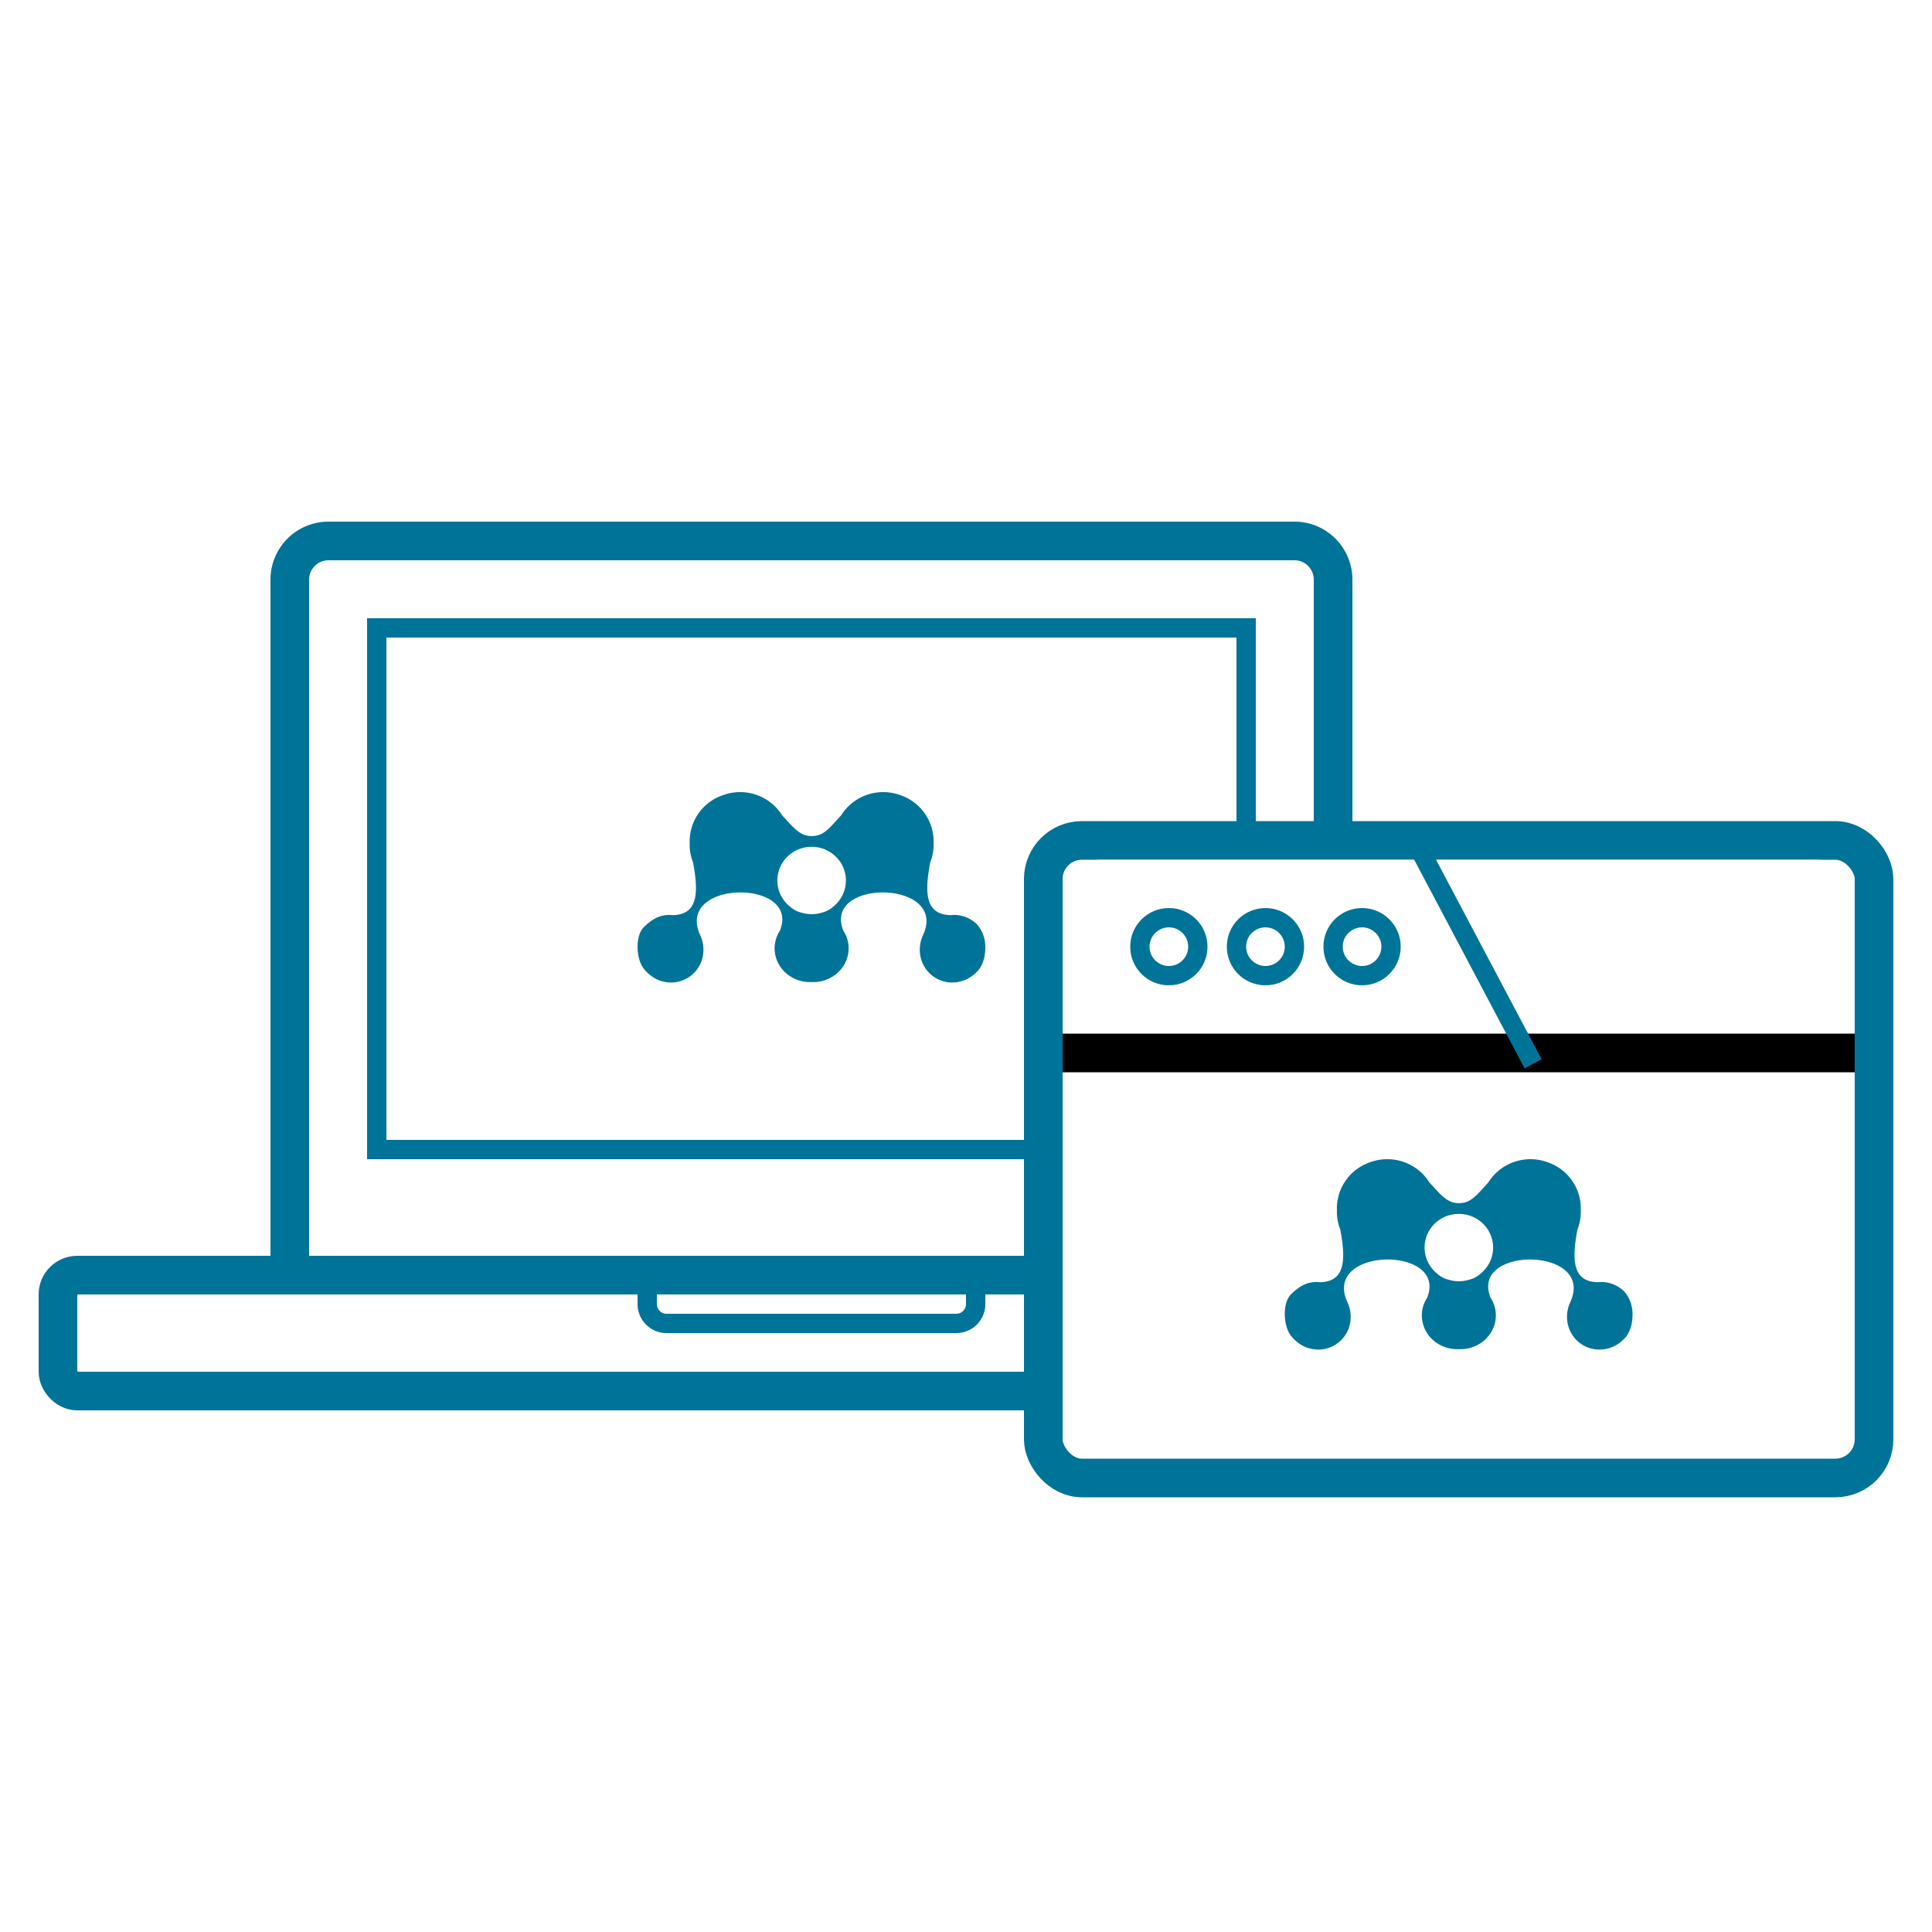 <svg xmlns="http://www.w3.org/2000/svg" xmlns:xlink="http://www.w3.org/1999/xlink" width="100" height="100" viewBox="0 0 100 100"><title>Group 7</title><defs><filter id="filter-2" width="104.9%" height="144.4%" x="-2.4%" y="-11.1%" filterUnits="objectBoundingBox"><feOffset dy="2" in="SourceAlpha" result="shadowOffsetOuter1"/><feColorMatrix in="shadowOffsetOuter1" values="0 0 0 0 0 0 0 0 0 0.451 0 0 0 0 0.596 0 0 0 1 0"/></filter><path id="path-1" d="M0 2.497A2 2 0 0 1 2.005.5h36.99C40.102.5 41 1.396 41 2.497V9.5H0Z"/></defs><g id="Icons" fill="none" fill-rule="evenodd" stroke="none" stroke-width="1"><g id="Help-Guides-Icons-05" transform="translate(-323 -187)"><g id="Group-6" transform="translate(299 187)"><g id="Group-7" transform="translate(24)"><path id="Rectangle" fill="#fff" d="M0 0h100v100H0Z"/><g id="Group" transform="translate(4 29)"><g id="Group-3"><rect id="Rectangle-2" width="78" height="6" x="-1" y="37" fill="#fff" stroke="#007398" stroke-width="2" rx="1"/><path id="Rectangle-4" fill="#fff" stroke="#007398" stroke-width="2" d="M11 1a2 2 0 0 1 1.992-2h50.016C64.108-1 65-.097 65 1v36H11Z"/><path id="Rectangle-4-Copy" fill="#fff" stroke="#007398" d="M15.5 3.5h45v27h-45Z"/><path id="Fill-17" fill="#007398" d="M38.002 14.832h.015c.975 0 1.766.78 1.766 1.742 0 .539-.248 1.02-.638 1.34-.17.159-.382.274-.642.334a1.8 1.8 0 0 1-.486.069h-.015q-.254-.001-.486-.07a1.37 1.37 0 0 1-.642-.334c-.39-.318-.638-.8-.638-1.339 0-.963.791-1.742 1.766-1.742m-7.479 7.009a1.676 1.676 0 0 0 1.88-1.522 1.8 1.8 0 0 0-.16-.915c-1.328-2.877 5.23-2.943 4.122-.227l-.008.012c-.524.826-.24 1.9.631 2.397a1.9 1.9 0 0 0 1.021.245 1.9 1.9 0 0 0 1.021-.245c.872-.497 1.156-1.571.632-2.397q-.003-.007-.008-.012c-1.107-2.716 5.451-2.65 4.121.227a1.8 1.8 0 0 0-.16.915c.09.958.932 1.64 1.882 1.522a1.77 1.77 0 0 0 1.069-.546s.441-.361.434-1.282c-.006-.751-.434-1.168-.434-1.168a1.67 1.67 0 0 0-1.36-.478c-1.219-.026-1.399-.966-1.055-2.74.125-.314.18-.65.17-.987a2.525 2.525 0 0 0-1.598-2.438q-.045-.018-.089-.035-.05-.018-.1-.034a2.6 2.6 0 0 0-.842-.133 2.57 2.57 0 0 0-2.16 1.208c-.614.663-.892 1.067-1.522 1.067-.6 0-.908-.404-1.521-1.067A2.57 2.57 0 0 0 34.328 12a2.6 2.6 0 0 0-.842.133q-.05.016-.1.034-.045.017-.089.035a2.524 2.524 0 0 0-1.598 2.438c-.011.336.044.673.17.988.343 1.773.163 2.713-1.054 2.74-.596-.063-1.041.179-1.491.623s-.413 1.632 0 2.151c.3.377.706.638 1.199.699"/><path id="Rectangle-4-Copy-2" fill="#fff" stroke="#007398" d="M29.5 37.5h17v1a1 1 0 0 1-.996 1H30.496c-.55 0-.996-.455-.996-1Z"/></g></g><g id="Group-2" transform="translate(55 44)"><rect id="Rectangle-6" width="43" height="33" x="-1" y="-.5" fill="#fff" stroke="#007398" stroke-width="2" rx="2"/><g id="Rectangle-7"><use xlink:href="#path-1" fill="#000" filter="url(#filter-2)"/><use xlink:href="#path-1" fill="#fff"/></g><circle id="Oval-5" cx="5.5" cy="5" r="1.5" fill="#fff" stroke="#007398"/><circle id="Oval-5-Copy" cx="10.5" cy="5" r="1.5" fill="#fff" stroke="#007398"/><circle id="Oval-5-Copy-2" cx="15.5" cy="5" r="1.5" fill="#fff" stroke="#007398"/><path id="Line" stroke="#007398" stroke-linecap="square" d="m18.5 0 5.618 10.618"/></g><g id="Group-4" fill="#007398" transform="translate(66 60)"><path id="Fill-17" d="M9.502 2.832h.015c.975 0 1.766.78 1.766 1.742 0 .539-.248 1.02-.638 1.34-.17.159-.382.274-.642.334a1.8 1.8 0 0 1-.486.069h-.015q-.254-.001-.486-.07a1.37 1.37 0 0 1-.642-.334c-.39-.318-.638-.8-.638-1.339 0-.963.791-1.742 1.766-1.742M2.023 9.841a1.676 1.676 0 0 0 1.88-1.522 1.8 1.8 0 0 0-.16-.915c-1.328-2.877 5.23-2.943 4.122-.227l-.008.012c-.524.826-.24 1.9.631 2.397a1.9 1.9 0 0 0 1.021.245 1.9 1.9 0 0 0 1.021-.245c.872-.497 1.156-1.571.632-2.397q-.003-.007-.008-.012c-1.107-2.716 5.451-2.65 4.121.227a1.8 1.8 0 0 0-.16.915c.09.958.932 1.64 1.882 1.522a1.77 1.77 0 0 0 1.069-.546s.441-.361.434-1.282c-.006-.751-.434-1.168-.434-1.168a1.67 1.67 0 0 0-1.36-.478c-1.219-.026-1.399-.966-1.055-2.74.125-.314.18-.65.17-.987A2.525 2.525 0 0 0 14.222.202q-.045-.018-.089-.035-.05-.019-.1-.034A2.6 2.6 0 0 0 13.192 0a2.57 2.57 0 0 0-2.16 1.208c-.614.663-.892 1.067-1.522 1.067-.6 0-.908-.404-1.521-1.067A2.57 2.57 0 0 0 5.828 0a2.6 2.6 0 0 0-.842.133q-.05.016-.1.034-.045.017-.089.035A2.524 2.524 0 0 0 3.199 2.64c-.011.336.044.673.17.988.343 1.773.163 2.713-1.054 2.74-.596-.063-1.041.179-1.491.623s-.413 1.632 0 2.151c.3.377.706.638 1.199.699"/></g></g></g></g></g></svg>